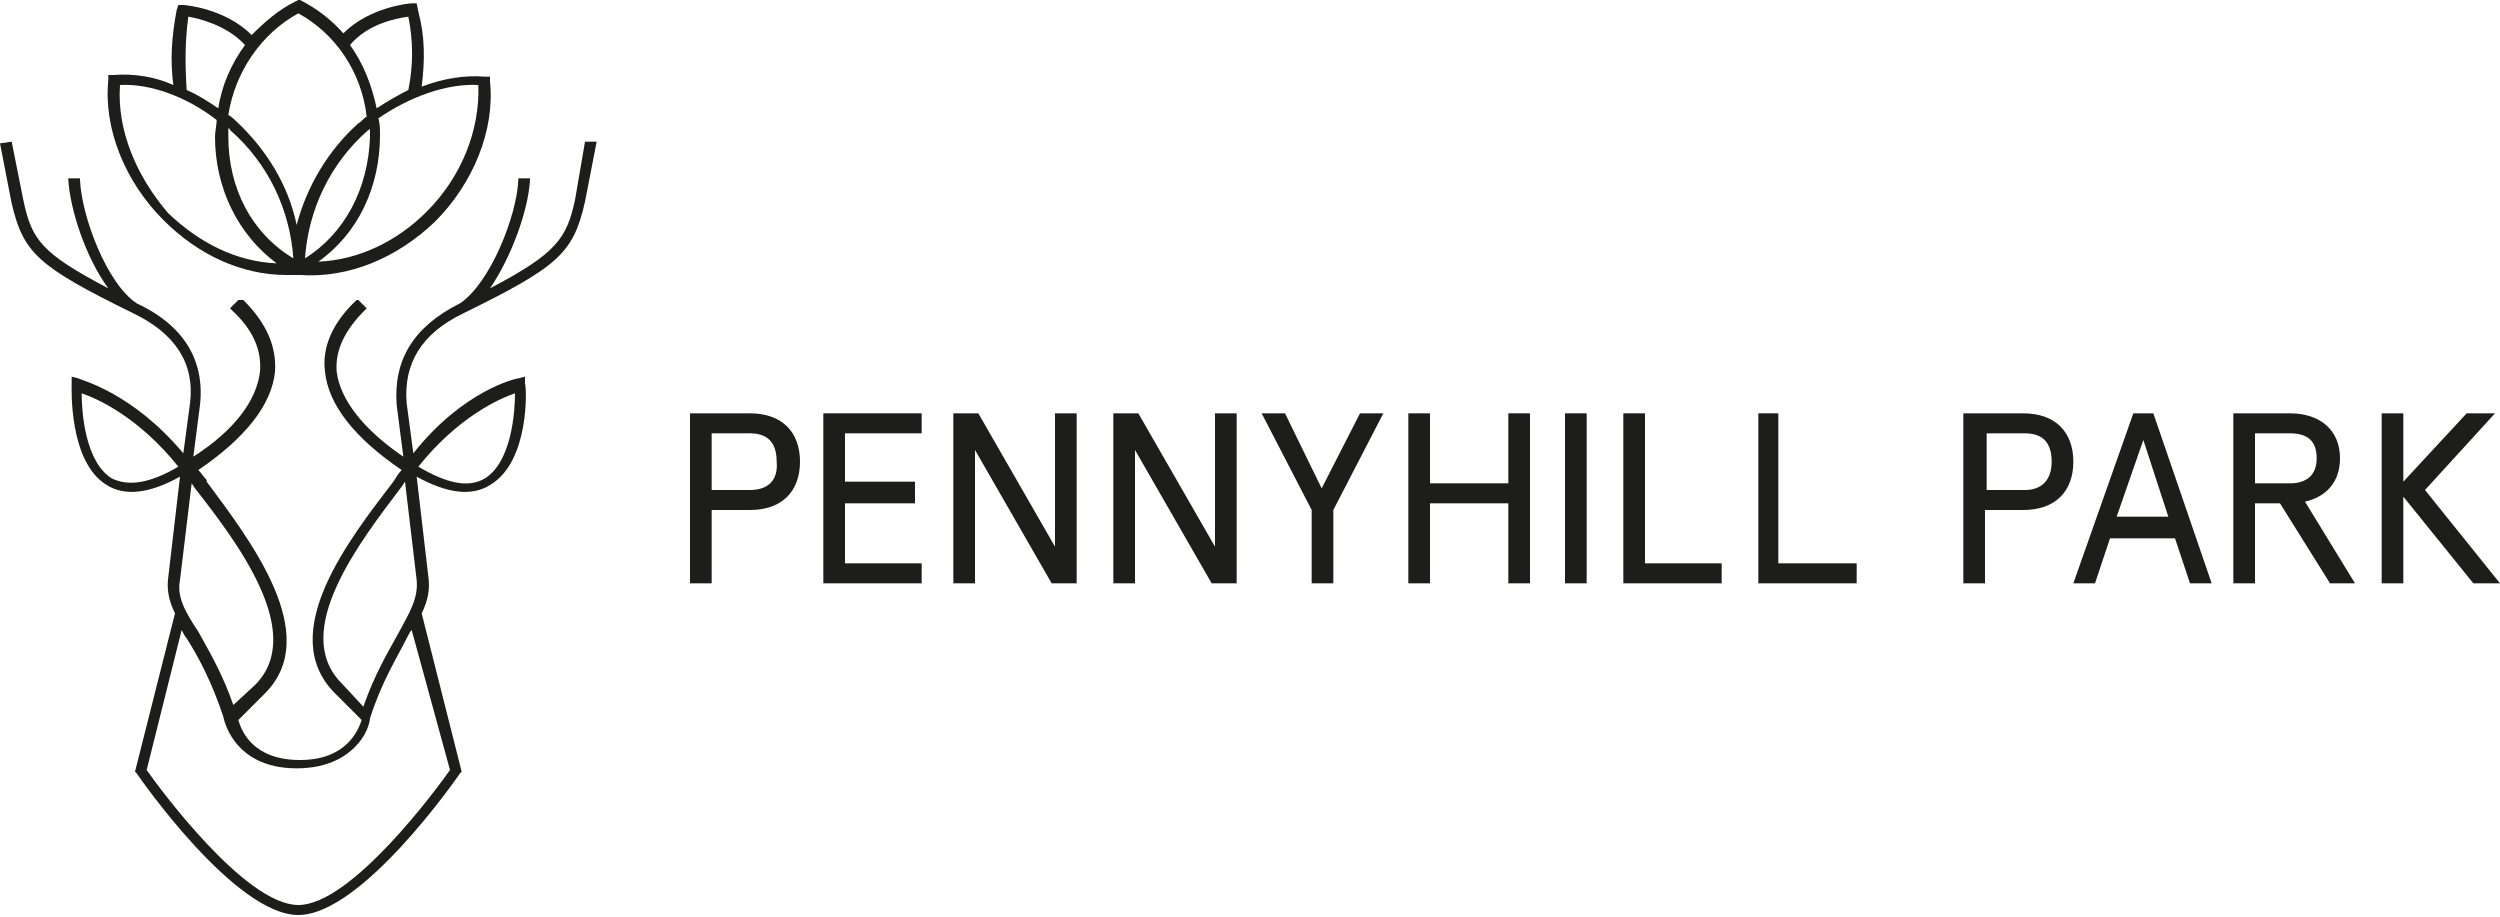 <?xml version="1.0" encoding="utf-8"?>
<!-- Generator: Adobe Illustrator 25.2.3, SVG Export Plug-In . SVG Version: 6.00 Build 0)  -->
<svg version="1.1" id="Layer_1" xmlns="http://www.w3.org/2000/svg" xmlns:xlink="http://www.w3.org/1999/xlink" x="0px" y="0px"
	 viewBox="0 0 150 55" style="enable-background:new 0 0 150 55;" xml:space="preserve">
<style type="text/css">
	.st0{fill:#1D1D1B;}
</style>
<g>
	<path class="st0" d="M35.1,8.5L34.5,12c-0.5,2.3-1.1,3.2-5.1,5.3c1.3-1.9,2.3-4.7,2.4-6.5l0-0.1l-0.7,0l0,0.1
		c-0.1,2.2-1.7,6.2-3.5,7.4c-2.8,1.4-4,3.4-3.8,6.1l0.4,3.1c-2.5-1.7-3.8-3.5-4-5.1c-0.1-1.3,0.5-2.5,1.7-3.7l0.1-0.1L21.5,18
		L21.4,18c-1.4,1.3-2.1,2.8-1.9,4.3c0.2,2,1.8,4,4.6,5.9c-0.2,0.2-0.3,0.4-0.5,0.7c-2.6,3.4-7.1,9.1-3.5,12.7l1.6,1.6
		c-0.2,0.6-0.9,2.4-3.7,2.4c-2.8,0-3.5-1.7-3.7-2.4l1.6-1.6c3.5-3.5-0.9-9.2-3.5-12.7l0-0.1c-0.2-0.2-0.3-0.4-0.5-0.6
		c2.8-1.9,4.4-3.9,4.6-5.9c0.1-1.5-0.5-2.9-1.9-4.3L14.3,18l-0.5,0.5l0.1,0.1c1.3,1.2,1.8,2.4,1.7,3.7c-0.2,1.7-1.5,3.5-4,5.1
		l0.4-3.1c0.3-2.7-1-4.8-3.8-6.1C6.4,17,4.9,13,4.8,10.8l0-0.1l-0.7,0l0,0.1c0.1,1.7,1,4.6,2.4,6.5c-4-2.1-4.6-2.9-5.1-5.3L0.7,8.5
		L0,8.6l0.7,3.6c0.7,3,1.6,3.8,7.3,6.6c2.5,1.2,3.7,3,3.4,5.4l-0.4,3c-3.1-3.7-6.2-4.4-6.3-4.5l-0.4-0.1l0,0.4
		c0,0.2-0.2,4.7,2.1,6.1c1.1,0.7,2.6,0.5,4.4-0.5l-0.7,6c-0.1,0.7,0,1.4,0.4,2.2l-2.4,9.5l0.1,0.1c0.2,0.3,5.9,8.5,9.7,8.5
		c3.8,0,9.5-8.2,9.7-8.5l0.1-0.1l-2.4-9.5c0.4-0.8,0.5-1.5,0.4-2.2l-0.7-6c1.8,1,3.3,1.2,4.4,0.5c2.4-1.4,2.2-5.9,2.1-6.1l0-0.4
		l-0.4,0.1c-0.1,0-3.3,0.7-6.3,4.5l-0.4-3c-0.2-2.4,0.9-4.2,3.4-5.4c5.7-2.8,6.6-3.6,7.3-6.7l0.7-3.6L35.1,8.5z M6.7,28.7
		c-1.6-1-1.8-4-1.8-5.1c0.9,0.3,3.4,1.4,5.8,4.4C9,29,7.7,29.2,6.7,28.7z M30.9,23.6c0,1.1-0.2,4.1-1.8,5.1c-1,0.6-2.3,0.3-4-0.7
		C27.5,25,30,23.9,30.9,23.6z M10.8,34.8l0.7-5.8l0.2,0.3c2.5,3.2,6.7,8.7,3.6,11.8L14,42.3c-0.7-2-1.5-3.3-2.1-4.4
		C11.1,36.7,10.6,35.8,10.8,34.8z M27,46.2c-0.7,1-5.9,8.1-9.1,8.1c-3.2,0-8.4-7.1-9.1-8.1l2.1-8.4c0.1,0.2,0.2,0.4,0.3,0.5
		c0.7,1.1,1.5,2.6,2.2,4.7c0,0,0.5,3.1,4.4,3.1c2,0,3.1-0.8,3.7-1.5c0.6-0.7,0.7-1.4,0.7-1.5c0.7-2.2,1.6-3.6,2.2-4.8
		c0.1-0.2,0.2-0.4,0.3-0.5L27,46.2z M25,34.8c0.1,1.1-0.4,1.9-1.1,3.2c-0.6,1.1-1.4,2.4-2.1,4.4L20.5,41c-3.1-3.1,1.1-8.5,3.6-11.8
		l0.2-0.3L25,34.8z"/>
	<path class="st0" d="M17.2,16.5c0.2,0,0.4,0,0.7,0l0.1,0c2.9,0.2,5.8-1,8.1-3.2c2.3-2.3,3.6-5.5,3.3-8.4l0-0.3l-0.3,0
		c-1.2-0.1-2.5,0.1-3.8,0.6c0.2-1.6,0.2-3-0.2-4.5L25,0.2l-0.3,0c-0.1,0-2.5,0.2-4.1,1.8c-0.7-0.8-1.6-1.5-2.6-2L17.9,0l-0.2,0.1
		c-1,0.5-1.8,1.2-2.6,2c-1.6-1.6-4-1.8-4.1-1.8l-0.3,0l-0.1,0.3c-0.3,1.6-0.4,3-0.2,4.5C9.3,4.6,8,4.4,6.8,4.5l-0.3,0l0,0.3
		c-0.3,2.9,1,6.1,3.3,8.4C11.9,15.3,14.5,16.5,17.2,16.5z M13.7,8.2c0-0.2,0-0.3,0-0.5c0,0,0.1,0,0.1,0.1c2.3,2,3.6,4.8,3.8,7.7
		C15.1,14,13.7,11.3,13.7,8.2z M18.3,15.5c0.2-2.9,1.5-5.7,3.8-7.7c0,0,0.1,0,0.1-0.1c0,0.2,0,0.3,0,0.5
		C22.1,11.3,20.7,14,18.3,15.5z M28.7,5.1c0.1,2.7-1,5.5-3.1,7.6c-1.8,1.8-4.1,2.9-6.5,3c2.4-1.7,3.7-4.5,3.7-7.6c0-0.3,0-0.7-0.1-1
		C24.6,5.8,26.8,5,28.7,5.1z M24.5,1c0.3,1.5,0.3,2.9,0,4.4c-0.6,0.3-1.3,0.7-1.9,1.1c-0.3-1.4-0.8-2.7-1.6-3.8
		C22.1,1.4,23.8,1.1,24.5,1z M17.9,0.8c2.2,1.2,3.8,3.5,4.1,6.2c-0.2,0.1-0.3,0.3-0.5,0.4c-1.8,1.6-3.1,3.8-3.7,6.1
		C17.3,11.1,16,9,14.2,7.3c-0.1-0.1-0.3-0.3-0.5-0.4C14.1,4.3,15.7,2,17.9,0.8z M11.3,1c0.6,0.1,2.3,0.5,3.4,1.7
		c-0.8,1.1-1.4,2.4-1.6,3.8c-0.6-0.4-1.2-0.8-1.9-1.1C11.1,3.8,11.1,2.5,11.3,1z M7.2,5.1C9,5,11.2,5.8,13,7.2c0,0.3-0.1,0.7-0.1,1
		c0,3.1,1.4,5.9,3.7,7.6c-2.4-0.1-4.6-1.2-6.5-3C8.2,10.6,7,7.8,7.2,5.1z"/>
</g>
<polygon class="st0" points="49.4,24.8 49.4,35 55.3,35 55.3,33.8 50.7,33.8 50.7,30.2 54.9,30.2 54.9,28.9 50.7,28.9 50.7,26 
	55.3,26 55.3,24.8 "/>
<path class="st0" d="M45,29.4h-2.3V26H45c1.1,0,1.6,0.6,1.6,1.7C46.7,28.8,46.1,29.4,45,29.4 M45,24.8h-3.6V35h1.3v-4.4H45
	c1.9,0,3-1.1,3-2.9C48,25.9,46.9,24.8,45,24.8"/>
<polygon class="st0" points="63.3,24.8 63.3,32.8 58.7,24.8 57.2,24.8 57.2,35 58.5,35 58.5,27 63.1,35 64.6,35 64.6,24.8 "/>
<polygon class="st0" points="72.9,24.8 72.9,32.8 68.3,24.8 66.8,24.8 66.8,35 68.1,35 68.1,27 72.7,35 74.2,35 74.2,24.8 "/>
<polygon class="st0" points="81.6,24.8 79.3,29.3 77.1,24.8 75.7,24.8 78.7,30.6 78.7,35 80,35 80,30.6 83,24.8 "/>
<polygon class="st0" points="90.5,24.8 90.5,29 85.8,29 85.8,24.8 84.5,24.8 84.5,35 85.8,35 85.8,30.2 90.5,30.2 90.5,35 91.8,35 
	91.8,24.8 "/>
<rect x="93.9" y="24.8" class="st0" width="1.3" height="10.2"/>
<polygon class="st0" points="97.4,24.8 97.4,35 103.3,35 103.3,33.8 98.7,33.8 98.7,24.8 "/>
<polygon class="st0" points="105.5,24.8 105.5,35 111.4,35 111.4,33.8 106.7,33.8 106.7,24.8 "/>
<path class="st0" d="M121.5,29.4h-2.3V26h2.3c1.1,0,1.6,0.6,1.6,1.7C123.1,28.8,122.5,29.4,121.5,29.4 M121.4,24.8h-3.6V35h1.3v-4.4
	h2.3c1.9,0,3-1.1,3-2.9C124.4,25.9,123.3,24.8,121.4,24.8"/>
<path class="st0" d="M128.6,26.4l1.5,4.6H127L128.6,26.4z M128,24.8L124.4,35h1.3l0.9-2.7h3.9l0.9,2.7h1.3l-3.5-10.2H128z"/>
<path class="st0" d="M135.3,29V26h2.1c1.1,0,1.6,0.5,1.6,1.5c0,1-0.6,1.5-1.6,1.5H135.3z M140.4,27.5c0-1.7-1.2-2.7-3-2.7H134V35
	h1.3v-4.8h1.5l3,4.8h1.5l-3-4.9C139.6,29.8,140.4,28.9,140.4,27.5"/>
<polygon class="st0" points="148,24.8 144.2,28.9 144.2,24.8 142.9,24.8 142.9,35 144.2,35 144.2,29.8 148.4,35 150,35 145.5,29.4 
	149.7,24.8 "/>
</svg>
